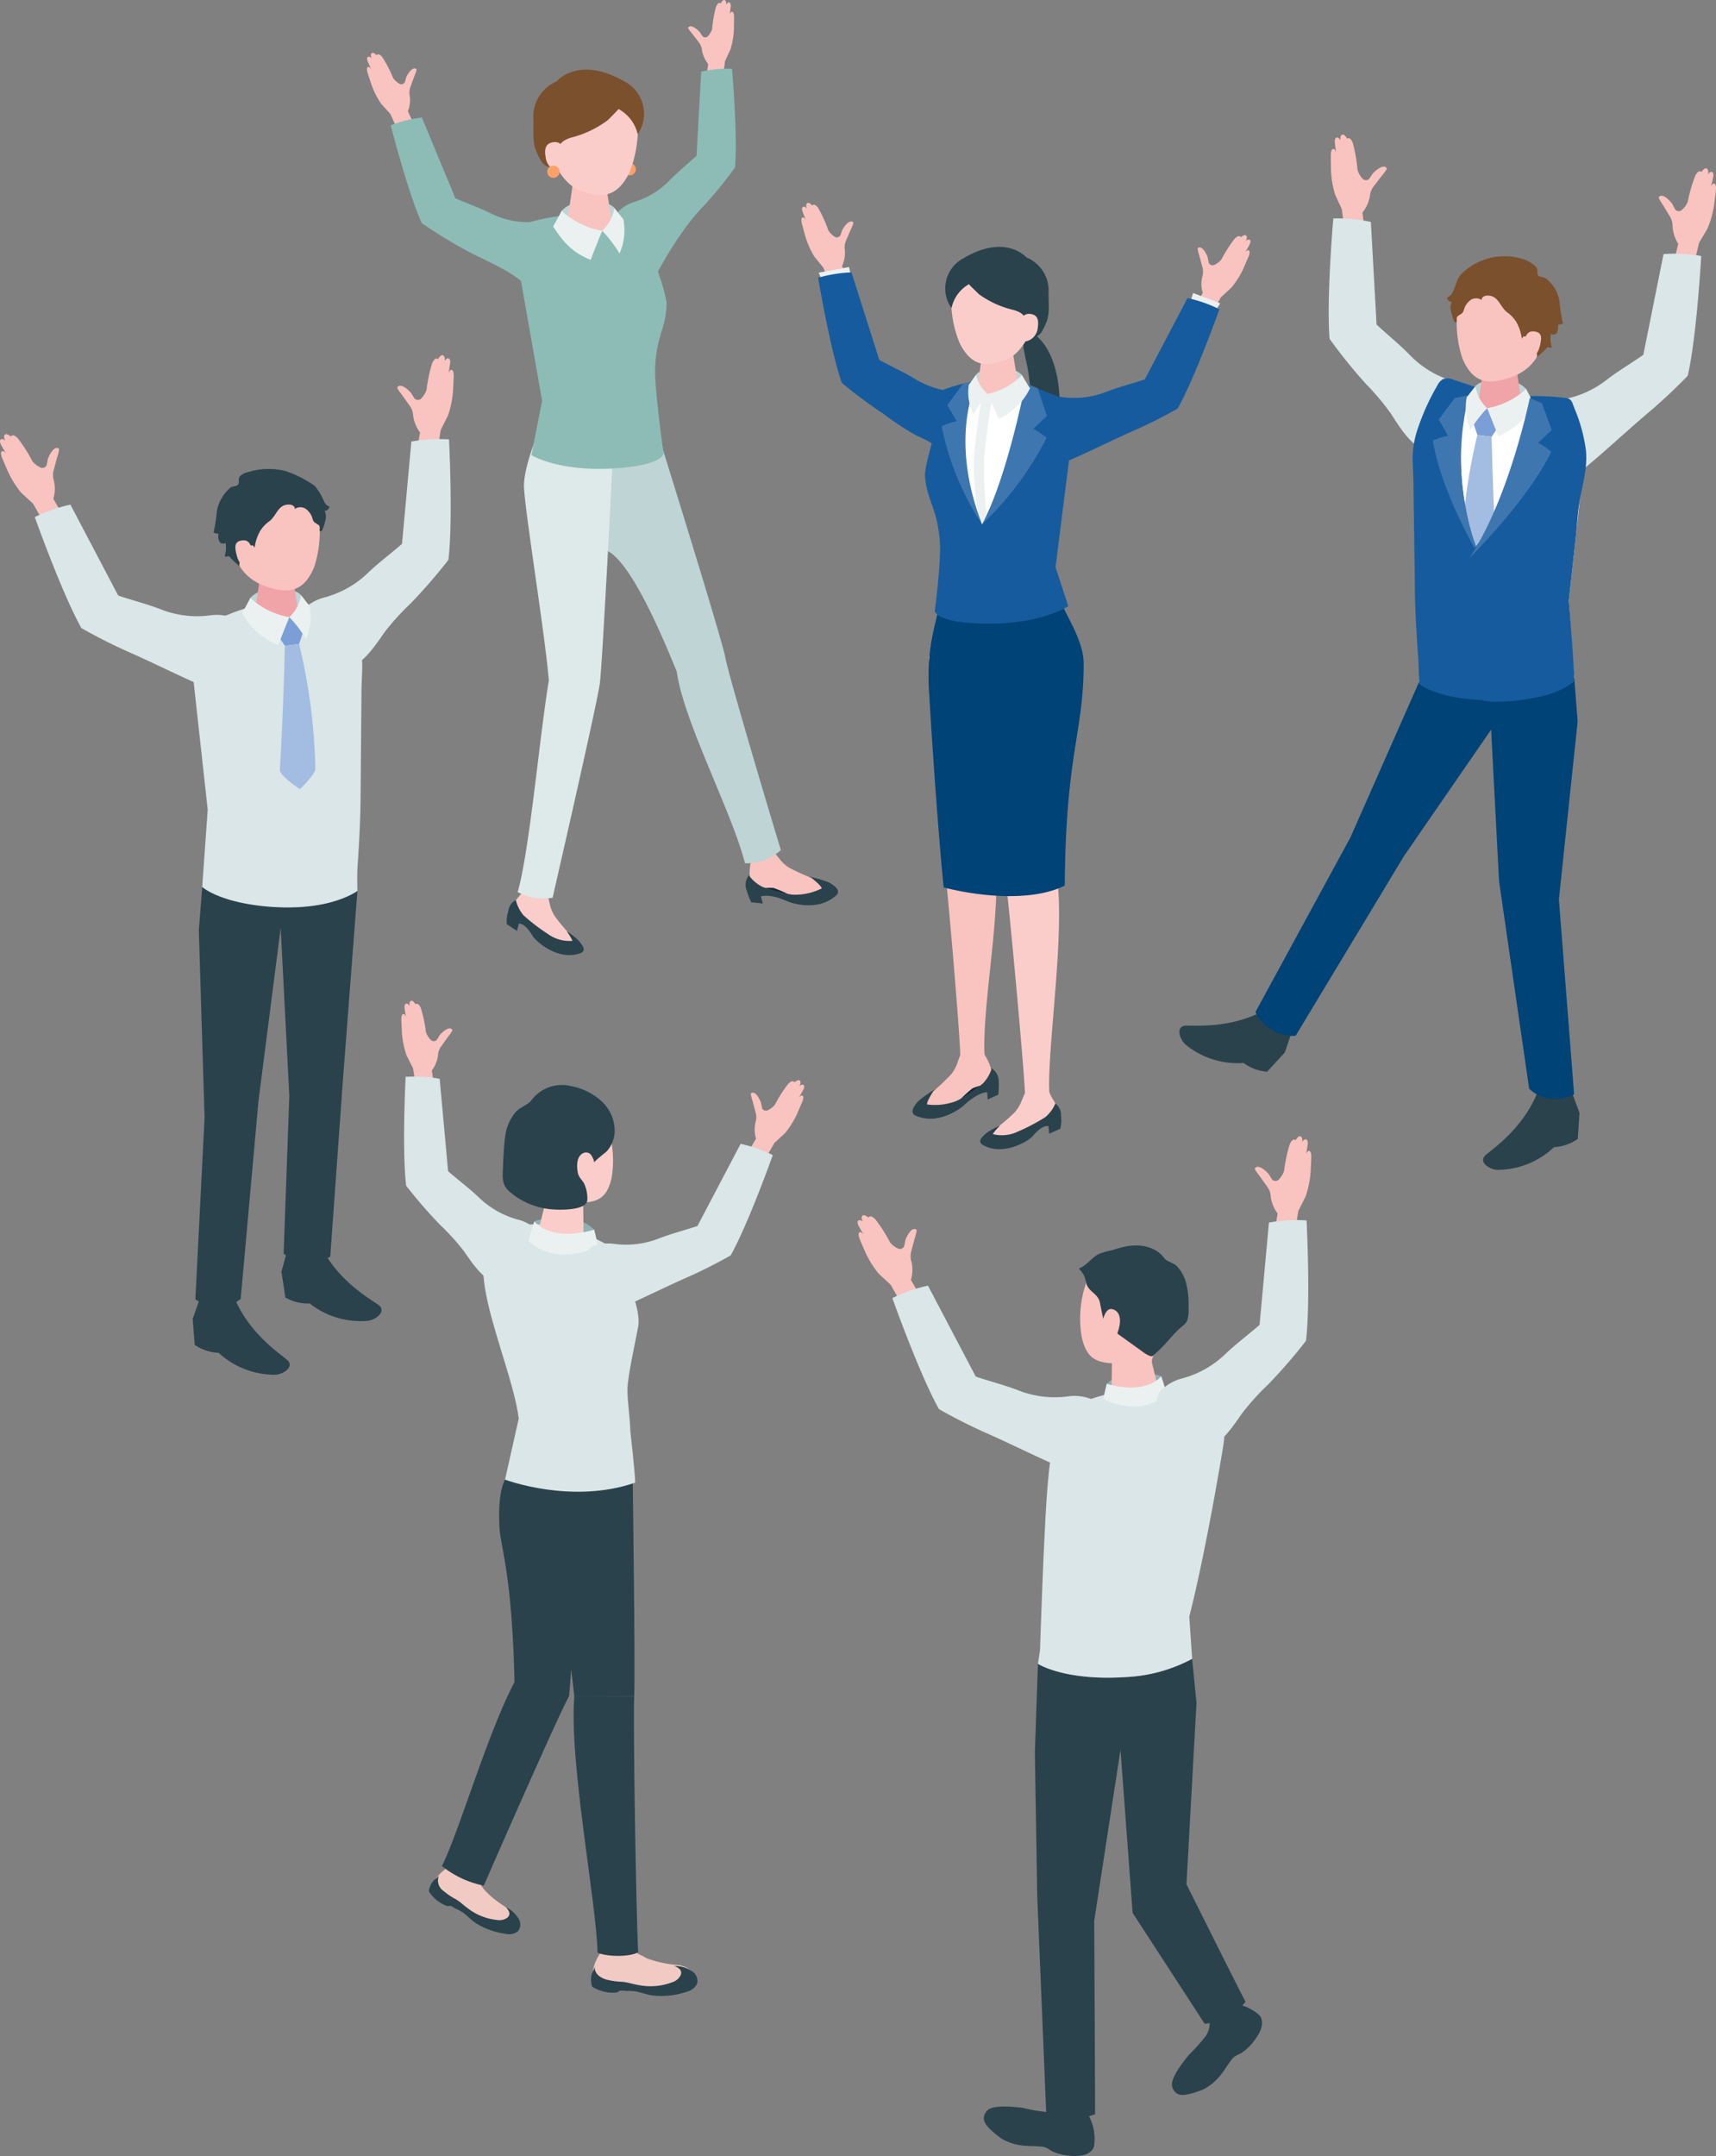 <svg id="isometric" xmlns="http://www.w3.org/2000/svg" xmlns:xlink="http://www.w3.org/1999/xlink" width="250" height="314" viewBox="0 0 250 314">
  <rect x="0" y="0" width="250" height="314" fill="#808080" stroke="none"/>
  <defs>
    <clipPath id="clip-path">
      <rect id="長方形_1018" data-name="長方形 1018" width="250" height="314" fill="none"/>
    </clipPath>
  </defs>
  <g id="グループ_1454" data-name="グループ 1454" clip-path="url(#clip-path)">
    <path id="パス_10464" data-name="パス 10464" d="M172.942,162.563l.4-2.506,1.065-2.113a14.523,14.523,0,0,0,.725-3.526c.051-1.128.1-1.967.1-2.244,0-.413-.069-.874-.371-.865-.227.007-.381.5-.381.5s.229-1.368.239-1.566-.021-.579-.3-.609-.518.395-.518.395c.093-.563-.073-.8-.3-.852-.293-.064-.664.586-.664.586s-.36-.443-.841.566a21.928,21.928,0,0,0-.828,3.9,3.261,3.261,0,0,1-.884,1.358.719.719,0,0,1-.814-.052,9.051,9.051,0,0,1-.52-.819c-.3-.369-1.459-1.5-1.981-.926a.2.2,0,0,0-.058.111.246.246,0,0,0,.039.136,6.3,6.3,0,0,0,.545.8c.4.537.779,1.092,1.172,1.635l.03.04a2.678,2.678,0,0,1,.526,1.465,5.189,5.189,0,0,0,1,2.454l-.932,5.581,3.911.1Z" transform="translate(-109.13 -97.447)" fill="#f9c3c0"/>
    <path id="パス_10465" data-name="パス 10465" d="M147.274,184.43s.605,11.75-.086,17.544a78.455,78.455,0,0,1-5.472,6.316,36.475,36.475,0,0,0-3.837,4.232c-2.066,2.977-4.054,6-8.18,5.755-1.446-.086-4.37-.755-4.317-2.638.053-1.868-.571-4.972.7-6.47a6.714,6.714,0,0,1,3.064-1.725,14.492,14.492,0,0,0,6.249-3.505c1.573-1.523,3.378-2.849,5.03-4.293l1.363-14.9a22.6,22.6,0,0,1,5.489-.313" transform="translate(-81.858 -120.439)" fill="#dae6e7"/>
    <path id="パス_10466" data-name="パス 10466" d="M6.077,194.693l-1.255-2.206-1.738-1.605a14.507,14.507,0,0,1-1.914-3.048c-.443-1.038-.784-1.807-.883-2.066-.148-.385-.242-.843.044-.94.216-.074.531.331.531.331s-.694-1.2-.773-1.382-.183-.55.068-.676.623.188.623.188c-.285-.495-.212-.776-.013-.9.251-.163.827.316.827.316s.182-.541.986.235A21.915,21.915,0,0,1,4.723,186.3a3.258,3.258,0,0,0,1.3.962.719.719,0,0,0,.744-.335,8.976,8.976,0,0,0,.2-.949c.15-.45.843-1.914,1.53-1.562a.2.2,0,0,1,.093.083.248.248,0,0,1,.011.141,6.32,6.32,0,0,1-.231.939c-.189.644-.347,1.3-.525,1.942l-.014.048a2.675,2.675,0,0,0,.02,1.556,5.191,5.191,0,0,1-.08,2.65l2.828,4.9-3.627,1.467Z" transform="translate(0 -119.123)" fill="#f9c3c0"/>
    <path id="パス_10467" data-name="パス 10467" d="M14.618,213.758s3.938,11.086,6.794,16.174a78.279,78.279,0,0,0,7.472,3.738c3.457,1.549,6.763,3.212,10.235,4.72a1.656,1.656,0,0,0,.78.2,1.554,1.554,0,0,0,.607-.227c1.6-.892,2.074-1.363,3.892-1.519,2.339-.2,2.988-1.3,2.389-2.638-.764-1.7-1.376-4.811-3.119-5.71a6.712,6.712,0,0,0-3.49-.42,14.488,14.488,0,0,1-7.114-.844c-2.037-.8-4.212-1.338-6.29-2.038l-6.963-13.244a22.61,22.61,0,0,0-5.19,1.814" transform="translate(-9.552 -138.455)" fill="#dae6e7"/>
    <path id="パス_10468" data-name="パス 10468" d="M81.746,294.466l.8-11.27L80.088,260.89a4.31,4.31,0,0,1,2.545-4.828c4.819-2.184,10.461-4.894,19.567-1.318,1.247.49,1.713,1.994,2.144,3.261a13.4,13.4,0,0,1,.709,4.758s-.1,2.765-.1,2.765q-.067,7.908-.134,15.816c-.029,3.341-.2,6.638-.433,9.97-.1,1.466-.03,3.731-.03,3.731s-2.74,2.444-10.859,2.4c-8.844-.047-11.75-2.98-11.75-2.98" transform="translate(-52.286 -165.28)" fill="#dae6e7"/>
    <path id="パス_10469" data-name="パス 10469" d="M82.005,545.468l-1,2.817.295,3.792a6.685,6.685,0,0,0,3.481,1.152,12.038,12.038,0,0,0,8.165,3.194c1.013.023,2.761-.936,2.005-1.974-.466-.64-5.365-3.436-7.809-9.08a24.338,24.338,0,0,0-5.14.1" transform="translate(-52.933 -356.207)" fill="#2a424b"/>
    <path id="パス_10470" data-name="パス 10470" d="M119.1,524.859l-.788,2.889.572,3.757a6.644,6.644,0,0,0,3.555.869,11.958,11.958,0,0,0,8.375,2.53c1.012-.059,2.685-1.155,1.855-2.129-.512-.6-5.6-3-8.452-8.427a24.4,24.4,0,0,0-5.117.511" transform="translate(-77.31 -342.534)" fill="#2a424b"/>
    <path id="パス_10471" data-name="パス 10471" d="M111.94,248.007c-1.1-1.179-5.38-1.721-7.4.416a11.791,11.791,0,0,1-.359,1.723l3.7,1.328,3.968-.561a21.262,21.262,0,0,0,.093-2.906" transform="translate(-68.076 -161.337)" fill="#bfd4d5"/>
    <path id="パス_10472" data-name="パス 10472" d="M109.962,239.628c-1.591,0-2.437.9-2.437,1.672l-.806,5.2c.073.9,1.6,1.63,3.416,1.63s3.223-.73,3.15-1.63l-.784-5.435c-.064-.79-.947-1.436-2.538-1.436" transform="translate(-69.733 -156.54)" fill="#f0a4a8"/>
    <path id="パス_10473" data-name="パス 10473" d="M103.29,203.062c-4.53.034-5.78,3.438-5.781,7.568,0,5.379,3.536,7.034,5.352,7.563,2.213.646,4.963,1.221,6.646-3.018a16.5,16.5,0,0,0,.41-8.6c-.484-1.48-2.1-3.546-6.627-3.512" transform="translate(-63.715 -132.652)" fill="#f9c3c0"/>
    <path id="パス_10474" data-name="パス 10474" d="M120.673,261.111l-2.095-1.891-1.616,2.741.96,1.418,2.08-.255Z" transform="translate(-76.427 -169.338)" fill="#7a9ed5"/>
    <path id="パス_10475" data-name="パス 10475" d="M120.443,270.479l-2.08.255s-.168,8.854-.726,18.066c-.051.843,2.921,2.827,2.921,2.827s2.273-2.16,2.251-2.99a85.22,85.22,0,0,0-2.366-18.158" transform="translate(-76.867 -176.693)" fill="#a3bce2"/>
    <path id="パス_10476" data-name="パス 10476" d="M101.576,202.819c.119-.358-.341-.638-.717-.661-1.668-.1-1.855,1.473-2.89,2.363a5.116,5.116,0,0,0-1.411,1.456,6.665,6.665,0,0,0-.819,2.484c-.56-1.555-2.682,2.295-2.136,2.728-.155-.123-1.716-1.5-1.573-1.553a1.294,1.294,0,0,1-.662.074,4.157,4.157,0,0,0,.14-1.974.635.635,0,0,1-.923-.251,1.836,1.836,0,0,1-.1-1.082,1.531,1.531,0,0,1-.731-.2,20.427,20.427,0,0,0,.485-3.088,5.927,5.927,0,0,1,2.029-3.468c.319-.179.847-.136,1.072-.411s-.061-.846.272-1.208a2.459,2.459,0,0,1,1.271-.628,10,10,0,0,1,5.452-.105,16.719,16.719,0,0,1,3.368,1.613,5.159,5.159,0,0,1,.9.627,10.27,10.27,0,0,1,1.323,2.31,1.359,1.359,0,0,0,.738.615,1.366,1.366,0,0,1-.269.443.468.468,0,0,1-.471.129,1.961,1.961,0,0,1,.13,1.4,7.039,7.039,0,0,1-.465,1.447c-.053.115-.2.214-.3.144-.081-.054-.084-.17-.073-.267a.731.731,0,0,0-.064-.543.64.64,0,0,0-.155-.127l-.482-.317c-.3-.194-.335-.664-.489-.974a2.608,2.608,0,0,0-.7-.912,1.417,1.417,0,0,0-1.752-.071" transform="translate(-58.647 -128.668)" fill="#2a424b"/>
    <path id="パス_10477" data-name="パス 10477" d="M101.312,228.286s-.078-1.535-1.4-1.334c-1.126.171-1.1.9-.774,2.182s1.108,1.888,1.9,1.852.271-2.7.271-2.7" transform="translate(-64.654 -148.247)" fill="#f9c3c0"/>
    <path id="パス_10478" data-name="パス 10478" d="M83.47,406.156l-.837-27.25.495-6.33s2.945,2.689,11.75,2.98c7.242.239,10.859-2.4,10.859-2.4l-2.086,27.189-1.869,26.052a5.209,5.209,0,0,1-3.2.771,5.439,5.439,0,0,1-3.592-1.194l.827-22.963-1.26-24.458-3.235,25.206-2.59,28.812a5.264,5.264,0,0,1-3.266,1.105,5.578,5.578,0,0,1-3.337-1.058Z" transform="translate(-53.667 -243.389)" fill="#2a424b"/>
    <path id="パス_10479" data-name="パス 10479" d="M108.648,253.954s-.862,2.124-1.615,4.074a10.312,10.312,0,0,1-5.267-4.7c.5-.8,1.2-2.171,1.2-2.171a11.279,11.279,0,0,0,5.685,2.8" transform="translate(-66.497 -164.072)" fill="#ebf1f1"/>
    <path id="パス_10480" data-name="パス 10480" d="M121.624,253.17a5.586,5.586,0,0,0,1.713-3.211s.805,1.057,1.258,1.6a8.072,8.072,0,0,1-.538,4.788,17.917,17.917,0,0,0-2.432-3.179" transform="translate(-79.473 -163.288)" fill="#ebf1f1"/>
    <path id="パス_10481" data-name="パス 10481" d="M561.353,69.915,561.04,67.4l-.989-2.149a14.515,14.515,0,0,1-.6-3.55c-.011-1.129-.031-1.97-.023-2.246.011-.413.1-.871.4-.851.227.015.363.51.363.51s-.181-1.376-.183-1.573.042-.578.322-.6.5.413.5.413c-.073-.566.1-.8.335-.84.294-.054.643.609.643.609s.376-.43.82.6a21.933,21.933,0,0,1,.689,3.927,3.258,3.258,0,0,0,.835,1.389.719.719,0,0,0,.815-.024,8.88,8.88,0,0,0,.549-.8c.311-.357,1.512-1.444,2.012-.855a.2.2,0,0,1,.054.113.246.246,0,0,1-.044.135,6.3,6.3,0,0,1-.573.779c-.421.522-.817,1.063-1.23,1.592l-.031.038a2.676,2.676,0,0,0-.578,1.445,5.191,5.191,0,0,1-1.091,2.416l.732,5.61-3.912-.037Z" transform="translate(-365.546 -36.915)" fill="#f9c3c0"/>
    <path id="パス_10482" data-name="パス 10482" d="M559.211,91.719s-1.024,11.72-.54,17.536a78.38,78.38,0,0,0,5.242,6.507,36.452,36.452,0,0,1,3.684,4.366c1.958,3.05,3.838,6.142,7.969,6.044,1.448-.034,4.394-.6,4.409-2.483.013-1.868.748-4.948-.464-6.491a6.717,6.717,0,0,0-3-1.833,14.5,14.5,0,0,1-6.12-3.726c-1.518-1.579-3.274-2.969-4.874-4.47l-.83-14.941a22.608,22.608,0,0,0-5.474-.509" transform="translate(-364.967 -59.901)" fill="#dae6e7"/>
    <path id="パス_10483" data-name="パス 10483" d="M702.578,84l.582-2.471,1.214-2.03a14.51,14.51,0,0,0,.978-3.464c.132-1.121.242-1.955.265-2.231.033-.411-.006-.877-.308-.889-.228-.009-.416.468-.416.468s.327-1.348.351-1.544.021-.579-.256-.629-.545.356-.545.356c.133-.555-.016-.8-.243-.871-.287-.085-.7.536-.7.536s-.327-.468-.879.5a21.928,21.928,0,0,0-1.108,3.83,3.258,3.258,0,0,1-.98,1.291.719.719,0,0,1-.808-.111,8.973,8.973,0,0,1-.459-.854c-.27-.389-1.348-1.6-1.908-1.067a.2.2,0,0,0-.066.106.25.25,0,0,0,.029.139,6.361,6.361,0,0,0,.486.836c.363.564.7,1.145,1.051,1.715l.027.042a2.674,2.674,0,0,1,.419,1.5,5.188,5.188,0,0,0,.824,2.519l-1.332,5.5,3.893.385Z" transform="translate(-455.627 -46.176)" fill="#f9c3c0"/>
    <path id="パス_10484" data-name="パス 10484" d="M667.767,106.895s-.653,11.747-1.959,17.434a78.42,78.42,0,0,1-6.114,5.695c-2.88,2.462-5.583,4.99-8.489,7.416a1.653,1.653,0,0,1-.693.407,1.548,1.548,0,0,1-.646-.047c-1.788-.4-2.374-.722-4.162-.359-2.3.467-3.233-.4-3.035-1.857.252-1.851-.037-5,1.383-6.359a6.714,6.714,0,0,1,3.231-1.387,14.493,14.493,0,0,0,6.588-2.817c1.727-1.346,3.663-2.473,5.46-3.731l2.946-14.671a22.614,22.614,0,0,1,5.491.276" transform="translate(-419.921 -69.612)" fill="#dae6e7"/>
    <path id="パス_10485" data-name="パス 10485" d="M617.8,206.743l-.8-11.27.337-3.058q.621-5.632,1.241-11.265c.3-2.755,1.581-6.995.238-9.541-.474-.9-.925-2.433-1.654-3.128a7.575,7.575,0,0,0-2.043-.947,29.514,29.514,0,0,0-4.85-1.706,21.442,21.442,0,0,0-12.923,1.193c-1.247.49-1.713,1.994-2.144,3.261a13.387,13.387,0,0,0-.709,4.758s.1,2.764.1,2.764q.067,7.908.135,15.816c.028,3.342.2,6.638.432,9.971.1,1.466.03,3.731.03,3.731s2.74,2.443,10.86,2.4c8.844-.047,11.75-2.98,11.75-2.98" transform="translate(-388.455 -107.991)" fill="#fff"/>
    <path id="パス_10486" data-name="パス 10486" d="M636.454,459.054l1.036,2.8-.243,3.8a6.685,6.685,0,0,1-3.465,1.2,12.039,12.039,0,0,1-8.121,3.305c-1.013.036-2.774-.9-2.032-1.947.457-.646,5.318-3.509,7.685-9.186a24.356,24.356,0,0,1,5.14.029" transform="translate(-407.381 -299.782)" fill="#2a424b"/>
    <path id="パス_10487" data-name="パス 10487" d="M512.1,427.718l-.965,2.835-2.577,2.791a6.643,6.643,0,0,1-3.432-1.273,11.959,11.959,0,0,1-8.354-2.6c-.805-.616-1.577-2.462-.344-2.8.76-.21,6.317.658,11.72-2.243a24.418,24.418,0,0,1,3.953,3.292" transform="translate(-323.959 -277.261)" fill="#2a424b"/>
    <path id="パス_10488" data-name="パス 10488" d="M620.146,160.235c1.1-1.179,5.38-1.721,7.4.416a11.791,11.791,0,0,0,.359,1.723l-3.7,1.328-3.968-.561a21.275,21.275,0,0,1-.092-2.906" transform="translate(-405.202 -103.999)" fill="#bfd4d5"/>
    <path id="パス_10489" data-name="パス 10489" d="M624.422,151.856c1.591,0,2.437.9,2.437,1.672l.806,5.2c-.074.9-1.6,1.63-3.416,1.63s-3.223-.73-3.15-1.63l.784-5.435c.065-.79.947-1.436,2.538-1.436" transform="translate(-405.843 -99.202)" fill="#f0a4a8"/>
    <path id="パス_10490" data-name="パス 10490" d="M619.355,115.291c4.53.034,5.78,3.438,5.781,7.568,0,5.379-3.536,7.034-5.352,7.563-2.213.646-4.963,1.221-6.646-3.018a16.5,16.5,0,0,1-.41-8.6c.484-1.48,2.1-3.546,6.627-3.512" transform="translate(-400.121 -75.315)" fill="#f9c3c0"/>
    <path id="パス_10491" data-name="パス 10491" d="M619.1,173.339l2.095-1.891,1.616,2.741-.96,1.418-2.081-.255Z" transform="translate(-404.537 -112)" fill="#7a9ed5"/>
    <path id="パス_10492" data-name="パス 10492" d="M616.572,182.707l2.081.255s.168,8.854.726,18.066c.051.843-2.921,2.827-2.921,2.827s-2.273-2.16-2.251-2.99a85.226,85.226,0,0,1,2.366-18.158" transform="translate(-401.34 -119.355)" fill="#a3bce2"/>
    <path id="パス_10493" data-name="パス 10493" d="M608.945,113.063a1.36,1.36,0,0,1-.738.615,1.365,1.365,0,0,0,.269.443.468.468,0,0,0,.471.129,1.96,1.96,0,0,0-.13,1.4,7.051,7.051,0,0,0,.465,1.447c.053.115.2.214.3.144.081-.054.084-.17.073-.267a.731.731,0,0,1,.064-.543.646.646,0,0,1,.155-.127l.483-.317c.3-.194.336-.664.489-.974a2.6,2.6,0,0,1,.7-.912,1.416,1.416,0,0,1,1.752-.071c-.119-.358.341-.638.717-.661,1.668-.1,1.855,1.472,2.89,2.363a5.118,5.118,0,0,1,1.411,1.456,6.663,6.663,0,0,1,.819,2.484c.56-1.555,2.682,2.295,2.136,2.729.154-.123,1.716-1.5,1.573-1.553a1.289,1.289,0,0,0,.662.074,4.162,4.162,0,0,1-.14-1.974.635.635,0,0,0,.923-.251,1.838,1.838,0,0,0,.1-1.083,1.531,1.531,0,0,0,.731-.2,20.434,20.434,0,0,1-.485-3.088,5.221,5.221,0,0,0-2.04-3.483c-.282-.163-.812-.192-1.026-.368-.3-.247-.073-.834-.276-1.159a4.549,4.549,0,0,0-2.207-1.333,8.866,8.866,0,0,0-6.136.444,8.678,8.678,0,0,0-2.618,1.791c-.778.785-.808,1.921-1.389,2.837" transform="translate(-397.42 -70.315)" fill="#7b502c"/>
    <path id="パス_10494" data-name="パス 10494" d="M640.677,140.514s.078-1.535,1.4-1.334c1.126.172,1.1.9.773,2.182s-1.108,1.888-1.9,1.852-.271-2.7-.271-2.7" transform="translate(-418.527 -90.909)" fill="#f9c3c0"/>
    <path id="パス_10495" data-name="パス 10495" d="M571.953,317.026l2.73-25.893-.495-6.33s-2.945,2.688-11.75,2.98c-7.242.24-10.86-2.4-10.86-2.4l-10,22.638-13.837,25.427a5.216,5.216,0,0,0,2.218,2.431A5.44,5.44,0,0,0,533.6,336.9l15.808-26.216,12.671-18.368,1.153,22.06,4.385,30.224a5.263,5.263,0,0,0,3.112,1.484,5.575,5.575,0,0,0,3.439-.656Z" transform="translate(-344.84 -186.051)" fill="#004376"/>
    <path id="パス_10496" data-name="パス 10496" d="M625.143,166.182s.862,2.124,1.615,4.074a10.312,10.312,0,0,0,5.267-4.7c-.5-.8-1.2-2.171-1.2-2.171a11.281,11.281,0,0,1-5.685,2.8" transform="translate(-408.486 -106.734)" fill="#ebf1f1"/>
    <path id="パス_10497" data-name="パス 10497" d="M604.506,205.42l-.784-20.355a32.026,32.026,0,0,1-2.159-7.247,41.572,41.572,0,0,1-.734-8.035,37.7,37.7,0,0,1,.321-5.533,8.7,8.7,0,0,1,.464-2.313,3.656,3.656,0,0,1,.583-.7c.3-.334.557-.711.829-1.067-.029.037-1.4-.465-1.53-.506q-.865-.276-1.724-.571a2.034,2.034,0,0,0-1.528-.079,2.178,2.178,0,0,0-.823.929,33.713,33.713,0,0,0-2.807,6.162,13.6,13.6,0,0,0-.784,4.787s.11,2.786.11,2.786c.045,5.272.163,10.578.208,15.85.028,3.342.241,6.579.479,9.912.1,1.466.133,3.941.133,3.941s2.485,2.21,9.719,2.388Z" transform="translate(-388.021 -103.796)" fill="#165b9e"/>
    <path id="パス_10498" data-name="パス 10498" d="M609.108,189.492s-5.542-9.156-6.757-16.86a10.709,10.709,0,0,1,2.214-.7l-1.366-2.359,2.332-3.135,2.062-.393a38.42,38.42,0,0,0,1.516,23.447" transform="translate(-393.593 -108.471)" fill="#3e77af"/>
    <path id="パス_10499" data-name="パス 10499" d="M634.178,168.179q-.121-.32-.245-.64a1.491,1.491,0,0,0-.42-.686,1.384,1.384,0,0,0-.578-.217,39.954,39.954,0,0,0-5.172-.279,19.158,19.158,0,0,1-.29,3.08q-.738,2.974-1.664,5.9c-1.47,4.623-3.235,9.545-6.327,13.357.1,6.387,1.055,21.937,1.055,21.937a10.222,10.222,0,0,0,1.848.245,33.649,33.649,0,0,0,4.164-.267c2.477-.373,5.236-.835,7.586-2.713,0-.113,0-.273,0-.465-.054-2.2-.617-9.167-.783-11.066l-.015-.2.176-1.6.852-7.74c.18-1.633.257-3.313.519-4.931.418-2.588,1.208-4.951.953-7.628a23.582,23.582,0,0,0-1.658-6.08" transform="translate(-404.787 -108.674)" fill="#165b9e"/>
    <path id="パス_10500" data-name="パス 10500" d="M617.619,190.558s8.578-8.476,11.949-15.509a10.724,10.724,0,0,0-1.92-1.305l1.985-1.868-1.427-3.9-1.772-.743s-2.957,14.6-8.816,23.322" transform="translate(-403.57 -109.249)" fill="#3e77af"/>
    <path id="パス_10501" data-name="パス 10501" d="M619.3,165.4a5.586,5.586,0,0,1-1.713-3.211s-.805,1.057-1.258,1.6a8.074,8.074,0,0,0,.538,4.788A17.91,17.91,0,0,1,619.3,165.4" transform="translate(-402.64 -105.95)" fill="#ebf1f1"/>
    <path id="パス_10502" data-name="パス 10502" d="M472.2,577s-4.808-1.827-7.935,1.1l-.518,2.2a9.319,9.319,0,0,0,9.332-.255c-.2-.814-.879-3.045-.879-3.045" transform="translate(-303.023 -376.561)" fill="#91b1b3"/>
    <path id="パス_10503" data-name="パス 10503" d="M501.591,841.479a7.044,7.044,0,0,1,3.734,1.646s1.429,1.162-.818,3.933a7.191,7.191,0,0,1-1.712,1.613c-.53.32-.968.372-1.383.891-.61.763-1.087,1.622-1.7,2.378a7.887,7.887,0,0,1-2.056,1.813,4.49,4.49,0,0,1-.724.353c-2.714,1.013-3.616.878-4.147-.225-.339-.7-.189-1.793,2.288-4.875a26.007,26.007,0,0,0,2.542-2.844,3.128,3.128,0,0,0,.5-1.394,3.794,3.794,0,0,1,.964-2.016,3.025,3.025,0,0,1,2.51-1.274" transform="translate(-321.913 -549.689)" fill="#2a424b"/>
    <path id="パス_10504" data-name="パス 10504" d="M512.3,841.681c-.633-.548-1.945-.067-2.929,1.073s-1.269,2.508-.636,3.056,1.945.067,2.93-1.073,1.269-2.508.635-3.056" transform="translate(-332.2 -549.689)" fill="#2a424b"/>
    <path id="パス_10505" data-name="パス 10505" d="M429.02,886.511a7.049,7.049,0,0,1,.6,4.039s-.222,1.829-3.763,1.4a7.179,7.179,0,0,1-2.277-.591c-.553-.278-.83-.621-1.49-.7-.97-.11-1.952-.057-2.917-.173a7.879,7.879,0,0,1-2.629-.776,4.473,4.473,0,0,1-.684-.424c-2.3-1.759-2.668-2.595-2.018-3.631.416-.662,1.417-1.115,5.342-.659a25.954,25.954,0,0,0,3.759.638,3.125,3.125,0,0,0,1.446-.318,3.787,3.787,0,0,1,2.219-.258,3.024,3.024,0,0,1,2.415,1.447" transform="translate(-270.227 -578.016)" fill="#2a424b"/>
    <path id="パス_10506" data-name="パス 10506" d="M448.156,887.336c.126-.828-.979-1.683-2.468-1.91s-2.8.261-2.924,1.089.979,1.683,2.468,1.91,2.8-.261,2.924-1.089" transform="translate(-289.309 -578.377)" fill="#2a424b"/>
    <path id="パス_10507" data-name="パス 10507" d="M435.472,697.478l-.449,12.945.344,20.857,1.313,31.709s2.135,1.813,7.116.1c0-3.133-.127-28.175-.127-28.175l3.829-24.9,1.764,23.735,10.5,16.154a8.4,8.4,0,0,0,5.948-3.206c-.494-.865-8.6-17.106-8.6-17.106l1.459-26.394-.632-6.439a22.643,22.643,0,0,1-9.58,2.649c-9.025.608-12.887-1.924-12.887-1.924" transform="translate(-284.256 -455.161)" fill="#2a424b"/>
    <path id="パス_10508" data-name="パス 10508" d="M458.785,622.824a22.646,22.646,0,0,1-9.58,2.649c-9.025.607-12.887-1.924-12.887-1.924l.3-1.958s.389-11.446.639-16.168c.192-3.615.551-13.912,2.162-16.954,2.411-4.554,12.035-5.443,18.321-4.6,7.042.943,5.83,6.44,5.394,9.034-2.695,16.052-4.766,23.76-4.766,23.76Z" transform="translate(-285.103 -381.232)" fill="#dae6e7"/>
    <path id="パス_10509" data-name="パス 10509" d="M454.96,532.553c.613-1.437,2.445-3.371,7.16-2.987s5.711,3.867,5.462,7.986a7.653,7.653,0,0,1-2.607,5.544,1.424,1.424,0,0,0-.457,1.441c.354,1.447.982,4.036.982,4.036-.011.848-1.569,1.659-3.48,1.81s-3.45-.414-3.439-1.262l.064-4.657c-2.567-.145-3.71-.982-4.379-3.711a15.941,15.941,0,0,1,.694-8.2" transform="translate(-296.654 -345.912)" fill="#f9c3c0"/>
    <path id="パス_10510" data-name="パス 10510" d="M472.2,578.056s-2.031,2.8-7.935,1.1l-.518,2.2s5.24,2.884,9.218-.688c-.206-1-.764-2.613-.764-2.613" transform="translate(-303.023 -377.621)" fill="#ebf1f1"/>
    <path id="パス_10511" data-name="パス 10511" d="M457.034,533.813c-.159-.787-.324-1.574-.478-2.362-.255-1.3-1.682-1.588-1.974-2.789a5.392,5.392,0,0,0-.375-1.214,4.418,4.418,0,0,0-.73-.948c1.113-.411,1.83-1.514,2.846-2.087a8.87,8.87,0,0,1,1.863-.544c.668-.2,1.327-.42,2.01-.557,2.105-.425,4.435-.117,5.784,1.726.284.388,1.349.666,1.766,1.09a5.658,5.658,0,0,1,1.277,2.156,12.088,12.088,0,0,1,.445,3.909,4.838,4.838,0,0,1-.175,1.814c-.256.636-.78.889-1.238,1.329-1.266,1.218-2.284,2.634-3.644,3.783a.679.679,0,0,1-.209.135.6.6,0,0,1-.4-.039,4.517,4.517,0,0,1-1.03-.609l-3.551-2.55a.177.177,0,0,1-.078-.261c.376-.987.708-2.771-.562-3.313-.9-.383-1.3.548-1.548,1.33" transform="translate(-296.315 -341.748)" fill="#2a424b"/>
    <path id="パス_10512" data-name="パス 10512" d="M533.433,490.617l.4-2.506L534.9,486a14.521,14.521,0,0,0,.725-3.526c.051-1.128.1-1.967.1-2.244,0-.413-.069-.874-.371-.865-.227.007-.381.5-.381.5s.229-1.368.239-1.566-.021-.579-.3-.609-.518.395-.518.395c.093-.563-.073-.8-.3-.852-.292-.064-.664.586-.664.586s-.36-.443-.841.566a21.932,21.932,0,0,0-.828,3.9,3.261,3.261,0,0,1-.884,1.358.718.718,0,0,1-.814-.052,8.887,8.887,0,0,1-.52-.819c-.3-.369-1.46-1.5-1.981-.927a.2.2,0,0,0-.057.111.243.243,0,0,0,.039.136,6.351,6.351,0,0,0,.545.8c.4.537.779,1.092,1.172,1.635l.03.04a2.674,2.674,0,0,1,.526,1.465,5.19,5.19,0,0,0,1,2.454l-.932,5.581,3.911.1Z" transform="translate(-344.685 -311.752)" fill="#f9c3c0"/>
    <path id="パス_10513" data-name="パス 10513" d="M507.765,512.484s.605,11.75-.086,17.544a78.421,78.421,0,0,1-5.472,6.316,36.491,36.491,0,0,0-3.837,4.232c-2.066,2.977-4.054,6-8.18,5.755-1.445-.086-4.37-.754-4.317-2.638.053-1.868-.571-4.972.7-6.471a6.716,6.716,0,0,1,3.064-1.724,14.487,14.487,0,0,0,6.249-3.505c1.574-1.523,3.378-2.849,5.031-4.293l1.363-14.9a22.607,22.607,0,0,1,5.489-.313" transform="translate(-317.413 -334.744)" fill="#dae6e7"/>
    <path id="パス_10514" data-name="パス 10514" d="M366.569,522.747l-1.255-2.206-1.737-1.605a14.516,14.516,0,0,1-1.915-3.048c-.443-1.038-.784-1.807-.883-2.065-.148-.385-.242-.843.045-.94.215-.074.531.331.531.331s-.694-1.2-.773-1.382-.183-.549.068-.676.623.188.623.188c-.285-.495-.212-.776-.013-.9.252-.163.827.316.827.316s.182-.541.986.235a21.916,21.916,0,0,1,2.142,3.362,3.259,3.259,0,0,0,1.3.962.72.72,0,0,0,.744-.335,9,9,0,0,0,.2-.949c.15-.45.843-1.914,1.53-1.562a.2.2,0,0,1,.093.083.246.246,0,0,1,.012.142,6.368,6.368,0,0,1-.231.939c-.188.644-.347,1.3-.524,1.943l-.014.048a2.677,2.677,0,0,0,.02,1.556,5.191,5.191,0,0,1-.08,2.65l2.829,4.9-3.627,1.467Z" transform="translate(-235.556 -333.428)" fill="#f9c3c0"/>
    <path id="パス_10515" data-name="パス 10515" d="M375.11,541.813s3.938,11.086,6.794,16.174a78.229,78.229,0,0,0,7.472,3.738c3.457,1.549,6.763,3.212,10.235,4.72a1.657,1.657,0,0,0,.78.2,1.556,1.556,0,0,0,.607-.227c1.6-.892,2.074-1.363,3.893-1.519,2.339-.2,2.987-1.3,2.388-2.638-.764-1.7-1.376-4.811-3.119-5.71a6.712,6.712,0,0,0-3.49-.42,14.486,14.486,0,0,1-7.114-.844c-2.037-.8-4.212-1.338-6.29-2.038L380.3,540a22.6,22.6,0,0,0-5.19,1.814" transform="translate(-245.108 -352.76)" fill="#dae6e7"/>
    <path id="パス_10516" data-name="パス 10516" d="M340.938,96.772,340.1,94.66l-1.336-1.641a12.964,12.964,0,0,1-1.311-2.941c-.261-.975-.466-1.7-.522-1.941-.082-.36-.108-.777.158-.827.2-.038.428.361.428.361s-.463-1.151-.51-1.322-.092-.51.146-.59.528.245.528.245c-.189-.474-.09-.714.1-.8.243-.112.692.384.692.384s.23-.456.844.333a19.638,19.638,0,0,1,1.473,3.248,2.916,2.916,0,0,0,1.033,1.016.643.643,0,0,0,.7-.2,8.016,8.016,0,0,0,.3-.816c.189-.379.987-1.589,1.552-1.19a.18.18,0,0,1,.072.086.219.219,0,0,1-.008.126,5.651,5.651,0,0,1-.323.8c-.248.546-.471,1.1-.71,1.654l-.018.041a2.4,2.4,0,0,0-.178,1.381,4.645,4.645,0,0,1-.405,2.337l1.887,4.7-3.4.842Z" transform="translate(-220.126 -55.648)" fill="#f9c3c0"/>
    <path id="パス_10517" data-name="パス 10517" d="M348.793,113.205l-.225-1.05-4.421.825.487,1.125Z" transform="translate(-224.876 -73.267)" fill="#ebf1f1"/>
    <path id="パス_10518" data-name="パス 10518" d="M502.353,109.763l1.123-1.973,1.554-1.436a12.974,12.974,0,0,0,1.713-2.726c.4-.929.7-1.617.79-1.848.132-.345.216-.754-.04-.841-.193-.066-.475.3-.475.3s.621-1.074.691-1.236.164-.492-.061-.6-.558.169-.558.169c.254-.443.19-.694.011-.809-.225-.145-.74.283-.74.283s-.163-.484-.882.211a19.619,19.619,0,0,0-1.917,3.007,2.913,2.913,0,0,1-1.166.86.643.643,0,0,1-.666-.3,7.959,7.959,0,0,1-.178-.849c-.134-.4-.754-1.713-1.369-1.4a.184.184,0,0,0-.083.075.221.221,0,0,0-.009.127,5.626,5.626,0,0,0,.206.84c.169.576.31,1.159.47,1.738l.012.043a2.392,2.392,0,0,1-.019,1.392,4.643,4.643,0,0,0,.072,2.371l-2.53,4.383,3.245,1.313Z" transform="translate(-325.605 -64.492)" fill="#f9c3c0"/>
    <path id="パス_10519" data-name="パス 10519" d="M503.794,125.737l.712-1.162-3.934-1.5-.524,1.649Z" transform="translate(-326.745 -80.4)" fill="#ebf1f1"/>
    <path id="パス_10520" data-name="パス 10520" d="M343.924,115.18s1.73,10.382,3.447,15.311a70.108,70.108,0,0,0,5.994,4.465A42.508,42.508,0,0,0,357.952,138c1.576.8,3.2,1.353,4.242,2.89.324.478.612,1.055,1.159,1.24.8.269,3.088-.93,3.837-1.325.922-.485,2.16-1.359,1.857-2.573-.405-1.621-.457-4.453-1.851-5.519a6.007,6.007,0,0,0-3.008-.917,12.965,12.965,0,0,1-6.134-1.86c-1.668-1.028-3.5-1.84-5.22-2.783L348.78,114.4a20.219,20.219,0,0,0-4.856.783" transform="translate(-224.73 -74.731)" fill="#165b9e"/>
    <path id="パス_10521" data-name="パス 10521" d="M457.989,126.819s-3.523,9.917-6.078,14.468a70.026,70.026,0,0,1-6.684,3.344c-3.092,1.386-6.05,2.873-9.155,4.222a1.484,1.484,0,0,1-.7.174,1.389,1.389,0,0,1-.542-.2c-1.433-.8-1.856-1.219-3.482-1.359-2.093-.18-2.673-1.163-2.137-2.36.683-1.525,1.231-4.3,2.79-5.109a6.012,6.012,0,0,1,3.123-.375,12.957,12.957,0,0,0,6.364-.755c1.822-.719,3.768-1.2,5.627-1.824l6.229-11.848a20.232,20.232,0,0,1,4.643,1.623" transform="translate(-280.338 -81.786)" fill="#165b9e"/>
    <path id="パス_10522" data-name="パス 10522" d="M435.4,151.785a5.946,5.946,0,0,1-2.907-.7,3.411,3.411,0,0,1-1.055-2.472c-.049-.477-.238-.954-.314-1.437-.081-.514-.128-1.032-.2-1.546-.16-1.071-.451-2.12-.631-3.188a3.349,3.349,0,0,1,.1-1.955c.173-.375.508-.741.936-.612a2.764,2.764,0,0,1,1.067.684c2.681,2.523,3.326,7.786,3.008,11.23" transform="translate(-281.101 -91.355)" fill="#2a424b"/>
    <path id="パス_10523" data-name="パス 10523" d="M397.834,450.84a5.388,5.388,0,0,0,1.274-2.166,1.5,1.5,0,0,0-1.389.257c-2.017,1.591-3.188,2.011-3.78,2.1a10.59,10.59,0,0,0-3.205.758s-1.093,1.606-1.048,2.117a8.66,8.66,0,0,0,4.317-.514,18.1,18.1,0,0,0,3.832-2.549" transform="translate(-254.631 -293.055)" fill="#112c36"/>
    <path id="パス_10524" data-name="パス 10524" d="M390.48,272.737s1.7,26.307,2.111,28.9,2.383,25.492,2.454,29.139a3.106,3.106,0,0,0,3.545.127c-.408-7.714,2.775-22.381,1.354-29.684.186-2.17,1.247-13.518,1.038-17.777a15.617,15.617,0,0,0-3.311-8.835l-3.773-3.434Z" transform="translate(-255.151 -177.147)" fill="#f9c3c0"/>
    <path id="パス_10525" data-name="パス 10525" d="M396.588,441.517l.17.407a8.608,8.608,0,0,1,1.067,2.331,2.02,2.02,0,0,1-1.122,2.157,10.4,10.4,0,0,0-1.62.508A18.1,18.1,0,0,0,392.854,449a4.487,4.487,0,0,1-3.321,1.237c-.992-.106-1.128-.19-1.609-.834-.6-.806.83-1.66,1.517-2.128a30.33,30.33,0,0,0,2.535-2.407,5.611,5.611,0,0,0,.9-1.673l.468-1.313Z" transform="translate(-253.386 -288.426)" fill="#f9c3c0"/>
    <path id="パス_10526" data-name="パス 10526" d="M386.755,451.917s-1.093,1.606-1.048,2.117a8.658,8.658,0,0,0,4.316-.514,18.1,18.1,0,0,0,3.832-2.549,5.385,5.385,0,0,0,1.274-2.166,2.114,2.114,0,0,1,1.019,1.764,12.079,12.079,0,0,1-.059,2.042l-1.543.71-.079-1.061s-1.273-.064-3.364,1.888c-.666.622-3.865,2.908-7.041,1.533-1.025-.443-.112-1.586.373-2.126a16.1,16.1,0,0,1,2.32-1.64" transform="translate(-250.652 -293.187)" fill="#2a424b"/>
    <path id="パス_10527" data-name="パス 10527" d="M414.229,274.052s2.4,27.255,2.862,30.142,2.769,27.93,2.919,31.994a3.891,3.891,0,0,0,3.554.043c-.486-6.184,2.514-24.544.937-32.664.4-6.878,3.3-30.329,3.3-30.329l-4.9-2.724Z" transform="translate(-270.669 -176.716)" fill="#facdcb"/>
    <path id="パス_10528" data-name="パス 10528" d="M391.882,252.143a29.446,29.446,0,0,0,17.331-1.537c1.4,3.19,3.723,6.491,3.719,9.808-.011,10.056-2.616,13-2.758,32.27-4.187,2.13-11.262,1.88-17.639.278-.647-6.46-1.48-17.613-2.123-28.384-.308-5.167.3-7.837,1.47-12.434" transform="translate(-255.054 -163.711)" fill="#004376"/>
    <path id="パス_10529" data-name="パス 10529" d="M422.983,458.287l.165.4c.323.787.985,1.455,1.042,2.3.069,1.024-.193,1.936-1.111,2.178-.4.105-1.264-.022-1.651.124a13.1,13.1,0,0,0-2.6,2.209,4.343,4.343,0,0,1-3.264,1.126c-1.038-.128-1.465-.222-1.948-.862-.607-.8.928-1.6,1.665-2.039a28.362,28.362,0,0,0,2.68-2.292,5.458,5.458,0,0,0,1.006-1.61l.536-1.27Z" transform="translate(-270.178 -299.381)" fill="#facdcb"/>
    <path id="パス_10530" data-name="パス 10530" d="M409.692,192.438l-1.856-5.665,2.572-20.423c.641-2.408.637-3.12.41-3.487-.382-.169-2.1-.771-2.675-.978-4.548-1.695-8.459-4.032-16.861-.882-1.151.432-1.2,5.2-1.166,6.675,0,0-1.414,4.6-1.3,5.878.312,3.615,1.71,4.38,2.147,9.2.277,3.053-.725,10.391-.725,10.391s.07,1.766,7.517,1.842c8.112.083,11.941-2.548,11.941-2.548" transform="translate(-254.056 -104.162)" fill="#165b9e"/>
    <path id="パス_10531" data-name="パス 10531" d="M414.938,466.725a7.312,7.312,0,0,0-1.062,1.224,5.337,5.337,0,0,0,3.648-.357,28.466,28.466,0,0,0,4.009-2.106A5.3,5.3,0,0,0,423,463.494a2.082,2.082,0,0,1,.819,1.83,4.547,4.547,0,0,1-.109,1.855l-1.615.715L422,466.81s-.788-.363-2.291,1.429c-.576.687-4.261,2.985-7.231,1.317-.958-.538-.082-1.255.447-1.734a9.921,9.921,0,0,1,2.012-1.1" transform="translate(-269.246 -302.782)" fill="#2a424b"/>
    <path id="パス_10532" data-name="パス 10532" d="M410.31,155.293c.945-1.108,4.782-1.772,6.689.073a10.659,10.659,0,0,0,.394,1.539l-3.28,1.349-3.6-.344a19.207,19.207,0,0,1-.2-2.617" transform="translate(-268.103 -100.74)" fill="#bfd4d5"/>
    <path id="パス_10533" data-name="パス 10533" d="M404.943,164.7S404,176.36,407.607,183.95c1.342-2.65,6.485-12.673,6.007-18.3l-5.2-.684Z" transform="translate(-264.529 -107.59)" fill="#fff"/>
    <path id="パス_10534" data-name="パス 10534" d="M413.828,145.15c1.466-.014,2.253.8,2.26,1.518l.789,4.782c-.06.83-1.462,1.516-3.132,1.533s-2.976-.643-2.916-1.473l.674-5.014c.052-.728.859-1.331,2.325-1.345" transform="translate(-268.446 -94.82)" fill="#f9c3c0"/>
    <path id="パス_10535" data-name="パス 10535" d="M406.187,108.434c4.436-.32,5.925,2.913,6.247,6.954-.85,4.818-2.912,7.159-4.648,7.819-2.115.8-4.761,1.582-6.739-2.435a16.191,16.191,0,0,1-1.072-8.385c.358-1.486,1.775-3.633,6.211-3.954" transform="translate(-261.243 -70.821)" fill="#facdcb"/>
    <path id="パス_10536" data-name="パス 10536" d="M400.793,109.129c-.04.021,1.418,1.428,1.508,1.5a14,14,0,0,0,4.913,2.237,4.1,4.1,0,0,1,1.083.435,2.887,2.887,0,0,1,.669.628,5.149,5.149,0,0,1,1.092,2.952,1.783,1.783,0,0,0,1.315-.778,10.229,10.229,0,0,0,.742-1.533c.475-1.212.263-2.848.276-4.153a5.211,5.211,0,0,0-3.238-5.189s-3.006-3.534-9.175.137a4.966,4.966,0,0,0-1.723,7.254,5.24,5.24,0,0,1,2.539-3.489" transform="translate(-259.631 -67.741)" fill="#2a424b"/>
    <path id="パス_10537" data-name="パス 10537" d="M429.089,133.245s-.043-1.508,1.263-1.414c1.115.08,1.386.828,1.167,2.106a2.175,2.175,0,0,1-1.955,1.93c-.777.027-.476-2.621-.476-2.621" transform="translate(-280.342 -86.117)" fill="#facdcb"/>
    <path id="パス_10538" data-name="パス 10538" d="M410.022,183.409a52.127,52.127,0,0,1-.747-8.148,95.98,95.98,0,0,1,1.282-9.87l1.5.064s-1.1,6.517-1.262,9.747a64.6,64.6,0,0,0,.4,8.127l-.691,1.075Z" transform="translate(-267.427 -108.043)" fill="#ebf1f1"/>
    <path id="パス_10539" data-name="パス 10539" d="M412.84,181.509a45.943,45.943,0,0,0,9.395-12.607,10.744,10.744,0,0,0-1.935-1.291l1.973-1.889-1.33-4.033-1.781-.73s-2.576,13.5-6.32,20.548" transform="translate(-269.761 -105.149)" fill="#3e77af"/>
    <path id="パス_10540" data-name="パス 10540" d="M401.745,180.839a39.994,39.994,0,0,1-5.885-14.29,10.686,10.686,0,0,1,2.2-.716l-1.383-2.341,2.3-3.147,2.052-.41s-4.281,8.089.714,20.9" transform="translate(-258.667 -104.479)" fill="#3e77af"/>
    <path id="パス_10541" data-name="パス 10541" d="M415.161,160.3s.864,1.88,1.623,3.607a9.308,9.308,0,0,0,4.558-4.451c-.485-.7-1.168-1.909-1.168-1.909a10.185,10.185,0,0,1-5.013,2.753" transform="translate(-271.278 -102.916)" fill="#ebf1f1"/>
    <path id="パス_10542" data-name="パス 10542" d="M409.876,160.157a5.04,5.04,0,0,1-1.676-2.826s-.683.986-1.069,1.5a7.285,7.285,0,0,0,.681,4.3,16.178,16.178,0,0,1,2.064-2.966" transform="translate(-265.993 -102.778)" fill="#ebf1f1"/>
    <path id="パス_10543" data-name="パス 10543" d="M294.393,10.983l.256-2.063.81-1.761a11.891,11.891,0,0,0,.491-2.908c.009-.925.025-1.614.019-1.84-.009-.338-.082-.714-.329-.7-.186.012-.3.418-.3.418s.148-1.127.15-1.289-.034-.473-.264-.49-.412.338-.412.338c.06-.464-.084-.653-.275-.688-.241-.044-.526.5-.526.5s-.308-.352-.672.488a17.947,17.947,0,0,0-.564,3.217,2.673,2.673,0,0,1-.684,1.138.589.589,0,0,1-.668-.019,7.338,7.338,0,0,1-.449-.655c-.255-.293-1.239-1.183-1.649-.7a.167.167,0,0,0-.044.092.2.2,0,0,0,.036.11,5.169,5.169,0,0,0,.47.638c.345.428.67.871,1.007,1.3l.025.032A2.191,2.191,0,0,1,291.3,7.33a4.252,4.252,0,0,0,.894,1.979l-.6,4.6,3.205-.031Z" transform="translate(-189.027 0)" fill="#f9c3c0"/>
    <path id="パス_10544" data-name="パス 10544" d="M275.286,28.846s.839,9.6.443,14.366a64.176,64.176,0,0,1-4.3,5.33,29.833,29.833,0,0,0-3.018,3.577,54.312,54.312,0,0,0-3.985,6.409c.3-.659-6.143-1.876-6.156-3.492-.011-1.531-.613-4.054.381-5.318a5.5,5.5,0,0,1,2.458-1.5,11.873,11.873,0,0,0,5.014-3.052c1.244-1.293,2.682-2.432,3.993-3.662l.68-12.241a18.516,18.516,0,0,1,4.485-.417" transform="translate(-168.64 -18.831)" fill="#8cbcb5"/>
    <path id="パス_10545" data-name="パス 10545" d="M158.553,33.046l-.894-1.966-1.349-1.494a12.351,12.351,0,0,1-1.388-2.731c-.3-.914-.525-1.592-.589-1.819-.1-.338-.14-.733.11-.793.188-.045.425.322.425.322s-.5-1.071-.549-1.231-.113-.48.11-.568.514.207.514.207c-.2-.441-.12-.673.059-.767.226-.119.677.331.677.331s.2-.445.818.275a18.668,18.668,0,0,1,1.557,3.014,2.771,2.771,0,0,0,1.031.916.612.612,0,0,0,.656-.226,7.536,7.536,0,0,0,.242-.789c.162-.37.861-1.558,1.417-1.206a.173.173,0,0,1,.072.078.213.213,0,0,1,0,.12,5.379,5.379,0,0,1-.268.779c-.21.531-.394,1.071-.594,1.605l-.016.04a2.28,2.28,0,0,0-.1,1.32,4.416,4.416,0,0,1-.272,2.24l2.02,4.371-3.187.964Z" transform="translate(-100.796 -14.494)" fill="#f9c3c0"/>
    <path id="パス_10546" data-name="パス 10546" d="M164.239,50.488s2.484,9.7,4.513,14.231a66.649,66.649,0,0,0,6.044,3.743c2.789,1.581,6.647,2.978,8.97,5.177a4.209,4.209,0,0,0,1.8,1.291,2.281,2.281,0,0,0,2.109-.827c.741-.836,2.629-2.716,2.253-3.811-.516-1.5-.8-4.184-2.2-5.08a5.713,5.713,0,0,0-2.926-.624,12.33,12.33,0,0,1-5.965-1.264c-1.664-.838-3.466-1.459-5.174-2.212L168.777,49.35a19.245,19.245,0,0,0-4.538,1.138" transform="translate(-107.318 -32.238)" fill="#8cbcb5"/>
    <path id="パス_10547" data-name="パス 10547" d="M262.127,69.423a.893.893,0,1,0,.893-.894.893.893,0,0,0-.893.894" transform="translate(-171.281 -44.767)" fill="#fca167"/>
    <path id="パス_10548" data-name="パス 10548" d="M316.749,368.816a5.385,5.385,0,0,1-1.908-1.636,1.5,1.5,0,0,1,1.4-.208c2.424.85,3.668.868,4.256.756a10.582,10.582,0,0,1,3.278-.324s1.555,1.165,1.678,1.662a8.653,8.653,0,0,1-4.249.916,18.083,18.083,0,0,1-4.451-1.166" transform="translate(-205.726 -239.682)" fill="#112c36"/>
    <path id="パス_10549" data-name="パス 10549" d="M315.317,358.281l-.029.441a8.6,8.6,0,0,0-.253,2.551,2.019,2.019,0,0,0,1.761,1.676,10.4,10.4,0,0,1,1.7-.045,18.1,18.1,0,0,1,2.782,1.24,4.489,4.489,0,0,0,3.543.092c.9-.422,1-.547,1.251-1.311.309-.958-1.324-1.3-2.125-1.52a30.345,30.345,0,0,1-3.178-1.454,5.619,5.619,0,0,1-1.4-1.289l-.869-1.09Z" transform="translate(-205.815 -233.587)" fill="#f9c3c0"/>
    <path id="パス_10550" data-name="パス 10550" d="M322.827,367.93s1.555,1.164,1.678,1.662a8.66,8.66,0,0,1-4.25.916,18.082,18.082,0,0,1-4.451-1.166,5.382,5.382,0,0,1-1.908-1.636,2.115,2.115,0,0,0-.392,2,12.076,12.076,0,0,0,.718,1.912l1.69.171-.269-1.029s1.184-.475,3.795.693c.831.372,4.6,1.5,7.157-.836.825-.752-.409-1.536-1.043-1.89a16.133,16.133,0,0,0-2.726-.8" transform="translate(-204.781 -240.208)" fill="#2a424b"/>
    <path id="パス_10551" data-name="パス 10551" d="M217.126,373.4l-.23.368c-.451.722-1.216,1.269-1.414,2.093-.241,1-.135,1.941.729,2.334.377.172,1.249.192,1.606.4a13.113,13.113,0,0,1,2.19,2.616,4.343,4.343,0,0,0,3.028,1.659c1.045.049,1.481.028,2.066-.521.733-.688-.646-1.733-1.3-2.29a28.429,28.429,0,0,1-2.255-2.711,5.456,5.456,0,0,1-.721-1.756l-.315-1.342Z" transform="translate(-140.728 -243.927)" fill="#facdcb"/>
    <path id="パス_10552" data-name="パス 10552" d="M221.75,382.614a7.3,7.3,0,0,1,.841,1.386,5.339,5.339,0,0,1-3.536-.967,28.525,28.525,0,0,1-3.6-2.752,5.3,5.3,0,0,1-1.11-2.211,2.082,2.082,0,0,0-1.116,1.666,4.55,4.55,0,0,0-.2,1.847l1.472.977.275-1.053s.838-.225,2.018,1.794c.452.774,3.7,3.66,6.906,2.516,1.035-.369.293-1.223-.148-1.784a9.907,9.907,0,0,0-1.8-1.42" transform="translate(-139.189 -246.979)" fill="#2a424b"/>
    <path id="パス_10553" data-name="パス 10553" d="M259.435,188.215s8.713,27.922,9.167,30.509,7.012,24.544,8.088,28.03a7.253,7.253,0,0,1-5.229,1.929c-1.9-7.5-8.926-20.6-9.95-27.967-.88-1.992-7.223-18.457-11.231-17.732a25.915,25.915,0,0,1-.714-10.307l4.221-2.709Z" transform="translate(-162.927 -122.953)" fill="#bfd4d5"/>
    <path id="パス_10554" data-name="パス 10554" d="M231.5,187.568s-1.537,30.614-1.927,33.512-5.976,27.233-6.876,31.2a7.965,7.965,0,0,1-5.094-.827c1.736-5.977,3.179-22.651,4.545-30.81-.575-6.866-3.433-24.226-3.618-28.1-.135-2.295,1.478-6.5,1.478-6.5Z" transform="translate(-142.187 -121.535)" fill="#dee9e9"/>
    <path id="パス_10555" data-name="パス 10555" d="M219.165,124.611l1.556-7.935-3.536-20.042c-.4-1.723-.6-5.29,1.408-5.875,4.606-1.345,9.033-1.487,17.462-1.487,1.158.37,1.192,6.224,1.233,7.683,0,0,1.621,4.473,1.575,5.741-.132,3.585-1.475,4.409-1.671,9.186-.124,3.028,1.223,12.475,1.223,12.475s.017,1.747-7.334,2.187c-8.006.478-11.916-1.932-11.916-1.932" transform="translate(-141.744 -58.318)" fill="#8cbcb5"/>
    <path id="パス_10556" data-name="パス 10556" d="M243.069,85.284c-1.145-1.226-5.593-1.789-7.691.433A12.255,12.255,0,0,1,235,87.507l3.843,1.381,4.125-.583a22.087,22.087,0,0,0,.1-3.021" transform="translate(-153.559 -55.009)" fill="#bfd4d5"/>
    <path id="パス_10557" data-name="パス 10557" d="M241.58,73.683c-1.572.016-2.4.908-2.39,1.675l-.745,5.142c.081.888,1.6,1.594,3.39,1.576s3.176-.752,3.095-1.64l-.828-5.36c-.071-.779-.949-1.408-2.521-1.393" transform="translate(-155.806 -48.134)" fill="#f9c3c0"/>
    <path id="パス_10558" data-name="パス 10558" d="M235.724,34.324c-4.761-.249-6.289,3.247-6.549,7.585,1.012,5.146,3.271,7.611,5.146,8.282,2.284.817,5.137,1.595,7.171-2.752a17.356,17.356,0,0,0,.972-9.009c-.415-1.585-1.979-3.857-6.74-4.106" transform="translate(-149.749 -22.415)" fill="#facdcb"/>
    <path id="パス_10559" data-name="パス 10559" d="M236.609,34.993c.043.022-1.489,1.561-1.585,1.638a15.008,15.008,0,0,1-5.218,2.5,4.383,4.383,0,0,0-1.151.489,3.1,3.1,0,0,0-.7.687,5.514,5.514,0,0,0-1.108,3.187,1.912,1.912,0,0,1-1.425-.806,11,11,0,0,1-.828-1.627c-.535-1.289-.342-3.047-.383-4.446a5.587,5.587,0,0,1,3.361-5.63s3.147-3.851,9.837-.046a5.323,5.323,0,0,1,2,7.738,5.619,5.619,0,0,0-2.8-3.686" transform="translate(-146.501 -19.115)" fill="#7b502c"/>
    <path id="パス_10560" data-name="パス 10560" d="M231.834,61.175s.015-1.618-1.383-1.489c-1.193.109-1.468.917-1.207,2.282a2.332,2.332,0,0,0,2.136,2.027c.833.012.454-2.819.454-2.819" transform="translate(-149.735 -38.985)" fill="#facdcb"/>
    <path id="パス_10561" data-name="パス 10561" d="M239.647,91.467s-.9,2.208-1.679,4.235c-2.181-.9-3.67-2.035-5.475-4.884.521-.828,1.245-2.257,1.245-2.257a11.728,11.728,0,0,0,5.91,2.906" transform="translate(-151.917 -57.853)" fill="#ebf1f1"/>
    <path id="パス_10562" data-name="パス 10562" d="M253.136,90.651a5.807,5.807,0,0,0,1.78-3.338s.837,1.1,1.308,1.665a8.386,8.386,0,0,1-.56,4.977,18.621,18.621,0,0,0-2.528-3.3" transform="translate(-165.406 -57.038)" fill="#ebf1f1"/>
    <path id="パス_10563" data-name="パス 10563" d="M230.044,70.441a.893.893,0,1,0,.893-.894.893.893,0,0,0-.893.894" transform="translate(-150.317 -45.432)" fill="#fca167"/>
    <path id="パス_10564" data-name="パス 10564" d="M170.775,432.442l-.364-2.264-.962-1.909a13.112,13.112,0,0,1-.656-3.186c-.046-1.019-.091-1.778-.093-2.028,0-.373.062-.79.335-.782.206.006.344.449.344.449s-.207-1.236-.216-1.415.019-.523.271-.55.468.357.468.357c-.084-.509.066-.723.276-.769.264-.058.6.529.6.529s.326-.4.76.511a19.805,19.805,0,0,1,.749,3.524,2.945,2.945,0,0,0,.8,1.227.65.65,0,0,0,.736-.047,8.085,8.085,0,0,0,.469-.74c.269-.333,1.319-1.353,1.79-.837a.181.181,0,0,1,.052.1.224.224,0,0,1-.035.123,5.712,5.712,0,0,1-.493.722c-.363.485-.7.987-1.059,1.477l-.027.036a2.417,2.417,0,0,0-.475,1.324,4.69,4.69,0,0,1-.907,2.217l.842,5.042-3.534.093Z" transform="translate(-110.234 -274.592)" fill="#f9c3c0"/>
    <path id="パス_10565" data-name="パス 10565" d="M170.089,452.2s-.547,10.616.078,15.851a70.781,70.781,0,0,0,4.943,5.706,32.924,32.924,0,0,1,3.467,3.823c1.867,2.69,3.663,5.422,7.391,5.2,1.306-.078,3.948-.682,3.9-2.383s.516-4.492-.628-5.846a6.071,6.071,0,0,0-2.768-1.558,13.1,13.1,0,0,1-5.646-3.167c-1.422-1.377-3.052-2.575-4.545-3.879l-1.231-13.464a20.424,20.424,0,0,0-4.959-.283" transform="translate(-110.996 -295.367)" fill="#dae6e7"/>
    <path id="パス_10566" data-name="パス 10566" d="M185.185,783.088a5.827,5.827,0,0,0-2.592,2.164s-.87,1.251,1.55,2.939a5.946,5.946,0,0,0,1.73.891,3.287,3.287,0,0,1,1.3.392c.659.467,1.235,1.041,1.895,1.5a6.507,6.507,0,0,0,2.049.971,3.706,3.706,0,0,0,.656.115c.71.055,2.336.2,2.786-.515a.982.982,0,0,0-.068-1.023,2.738,2.738,0,0,0-.792-.727c-1.919-1.328-4.117-2.6-5-4.888a3.141,3.141,0,0,0-1.227-1.382,2.5,2.5,0,0,0-2.287-.439" transform="translate(-119.212 -511.475)" fill="#f1cac4"/>
    <path id="パス_10567" data-name="パス 10567" d="M182.434,789.9a9.74,9.74,0,0,0,1.811,1.217c.63.377,1.166.918,1.773,1.344a8.312,8.312,0,0,0,4.354,1.671,1.847,1.847,0,0,0,1.4-.394c.521-.52.123-1.036-.24-1.452a4.054,4.054,0,0,1,1.835,1.653,1.565,1.565,0,0,1-.144,1.858,2.1,2.1,0,0,1-1.719.341,10.785,10.785,0,0,1-4.219-1.464c-.736-.442-1.311-1.109-2-1.611a7.039,7.039,0,0,0-1.09-.593c-.209-.1-.616-.415-.835-.411-.078,0-.153.033-.232.042a.751.751,0,0,1-.362-.075,5.191,5.191,0,0,1-2.477-2.09,3.027,3.027,0,0,1,.6-1.455c.264-.322.7-.518.9-.9a1.855,1.855,0,0,0,.639,2.318" transform="translate(-117.808 -514.494)" fill="#2a424b"/>
    <path id="パス_10568" data-name="パス 10568" d="M251.142,816.908a6.272,6.272,0,0,0-1.788,3.163s-.4,1.59,2.676,2.37a6.4,6.4,0,0,0,2.079.239,3.534,3.534,0,0,1,1.46-.1c.841.219,1.639.578,2.477.791a7.008,7.008,0,0,0,2.431.2,3.988,3.988,0,0,0,.7-.133c2.475-.723,3.046-1.3,2.838-2.369-.184-.947-1.484-1.487-2.3-1.57a16.75,16.75,0,0,1-4.521-.963c-.264-.1-.451-.3-.728-.4a2.78,2.78,0,0,1-1.1-.727,3.375,3.375,0,0,0-1.76-.925,2.691,2.691,0,0,0-2.468.427" transform="translate(-162.924 -533.309)" fill="#f1cac4"/>
    <path id="パス_10569" data-name="パス 10569" d="M204.29,705.728c-1.383,2.385-10.895,24.062-12.42,27.581a14.092,14.092,0,0,1-6.1-2.856c2.642-5.228,7.322-21.683,11.443-28.3Z" transform="translate(-121.387 -458.687)" fill="#2a424b"/>
    <path id="パス_10570" data-name="パス 10570" d="M212.09,652.454c-.313-18.284-2.278-21.315-2.256-24.759-.18-4.667.835-6.245.835-6.245l2.938-.027,8.134,3.068s-1.4,25.765-1.74,28.5Z" transform="translate(-137.097 -405.951)" fill="#2a424b"/>
    <path id="パス_10571" data-name="パス 10571" d="M249.96,712.5c-.19,3.385.294,32.554.578,37.263-1.289.73-4.668.658-5.923.049-.131-7.193-4.181-27.785-3.376-37.336Z" transform="translate(-157.564 -465.433)" fill="#2a424b"/>
    <path id="パス_10572" data-name="パス 10572" d="M228.132,648.339c-2.358-21.714-5.753-20.452-6.667-25.585-.781-4.366-.15-5.3-.15-5.3l6.17-3.231,9.154,2.688s.386,28.017.212,31.4Z" transform="translate(-144.457 -401.248)" fill="#2a424b"/>
    <path id="パス_10573" data-name="パス 10573" d="M222.805,511.831s5.283-2.008,8.719,1.213l.569,2.413a10.238,10.238,0,0,1-10.254-.28c.221-.894.965-3.346.965-3.346" transform="translate(-144.957 -333.955)" fill="#91b1b3"/>
    <path id="パス_10574" data-name="パス 10574" d="M224.558,544.552c-.141-3.1-.463-4.586-.428-6.329.04-1.969,1.211-7.1,1.556-9.042.494-2.77-1.965-6.879-2.03-10.046-2.672-2.887-10.7-5.893-16.187-4.518-9.7,1.631-.4,18.555.817,27.932l-2,8.9s9.679,3.655,18.961.441c0-1.4-.686-7.342-.686-7.342" transform="translate(-132.712 -335.955)" fill="#dae6e7"/>
    <path id="パス_10575" data-name="パス 10575" d="M232.689,467.421c-.577-1.353-2.3-3.173-6.74-2.811s-5.375,3.639-5.141,7.516a7.2,7.2,0,0,0,2.454,5.218,1.34,1.34,0,0,1,.43,1.356c-.333,1.362-.925,3.8-.925,3.8.01.8,1.477,1.561,3.275,1.7s3.248-.39,3.238-1.188l-.06-4.384c2.417-.137,3.492-.924,4.122-3.492a15.015,15.015,0,0,0-.654-7.718" transform="translate(-144.261 -303.481)" fill="#facdcb"/>
    <path id="パス_10576" data-name="パス 10576" d="M223.042,513s2.231,3.076,8.719,1.213l.569,2.413s-5.758,3.169-10.128-.756c.226-1.095.839-2.87.839-2.87" transform="translate(-145.194 -335.12)" fill="#ebf1f1"/>
    <path id="パス_10577" data-name="パス 10577" d="M215.247,473.087a11.13,11.13,0,0,0,2.928.758c1.158.136,5.55.3,5.49-1.438a5.206,5.206,0,0,0-.478-2.308c-.306-.543-.76-.846-.9-1.52-.236-1.169-.153-2.5.821-2.911a.905.905,0,0,1,1.171.4,3.052,3.052,0,0,1,.322.677,1.649,1.649,0,0,0,.091.3.049.049,0,0,0,.021.019c-.238-.078,1.621-1.466,1.793-1.659a4.606,4.606,0,0,0,1.13-2.657,5.89,5.89,0,0,0-1.833-4.554,9.017,9.017,0,0,0-4.462-2.259,5.569,5.569,0,0,0-5.846,2.074c-.477.651-1.7,1.013-2.3,1.729a6.784,6.784,0,0,0-1.487,3.375c-.21,1.552-.271,3.118-.338,4.681-.057,1.337-.205,2.449.879,3.427a10.347,10.347,0,0,0,2.99,1.869" transform="translate(-138.094 -297.745)" fill="#2a424b"/>
    <path id="パス_10578" data-name="パス 10578" d="M314.506,464.855l1.134-1.993,1.57-1.451a13.108,13.108,0,0,0,1.73-2.753c.4-.938.708-1.633.8-1.866.134-.348.219-.761-.04-.849-.195-.066-.48.3-.48.3s.627-1.085.7-1.249.165-.5-.061-.61-.563.17-.563.17c.257-.447.191-.7.011-.817-.227-.147-.747.285-.747.285s-.165-.489-.891.213a19.809,19.809,0,0,0-1.936,3.037,2.944,2.944,0,0,1-1.178.869.65.65,0,0,1-.672-.3,8.033,8.033,0,0,1-.18-.858c-.136-.406-.761-1.729-1.383-1.412a.182.182,0,0,0-.084.076.221.221,0,0,0-.01.128,5.7,5.7,0,0,0,.209.849c.171.581.313,1.171.474,1.755,0,.014.008.028.012.043a2.415,2.415,0,0,1-.019,1.406,4.691,4.691,0,0,0,.073,2.394l-2.556,4.427,3.277,1.326Z" transform="translate(-202.834 -296.387)" fill="#f9c3c0"/>
    <path id="パス_10579" data-name="パス 10579" d="M269.7,482.08s-3.558,10.016-6.138,14.613a70.762,70.762,0,0,1-6.751,3.377c-3.123,1.4-6.11,2.9-9.247,4.264a1.493,1.493,0,0,1-.7.177,1.4,1.4,0,0,1-.548-.206c-1.447-.806-1.874-1.231-3.517-1.372-2.113-.181-2.7-1.174-2.158-2.383.69-1.54,1.243-4.347,2.818-5.159a6.071,6.071,0,0,1,3.154-.379,13.087,13.087,0,0,0,6.428-.762c1.84-.727,3.8-1.209,5.683-1.842l6.291-11.966a20.422,20.422,0,0,1,4.689,1.639" transform="translate(-157.115 -313.853)" fill="#dae6e7"/>
    <path id="パス_10580" data-name="パス 10580" d="M250.667,827.76a10.492,10.492,0,0,0,2.323.328c.787.069,1.56.341,2.347.469a8.941,8.941,0,0,0,5-.426,1.987,1.987,0,0,0,1.175-1.041c.261-.748-.367-1.061-.913-1.293a4.359,4.359,0,0,1,2.552.739,1.683,1.683,0,0,1,.732,1.866,2.258,2.258,0,0,1-1.5,1.136,11.6,11.6,0,0,1-4.771.563c-.92-.083-1.789-.458-2.7-.619a7.617,7.617,0,0,0-1.334-.063,3.12,3.12,0,0,0-1-.006c-.075.038-.133.1-.2.149a.812.812,0,0,1-.385.1,5.585,5.585,0,0,1-3.378-.86,3.263,3.263,0,0,1-.1-1.691c.1-.435.433-.83.451-1.293-.041,1.085.744,1.641,1.707,1.944" transform="translate(-162.338 -539.458)" fill="#2a424b"/>
  </g>
</svg>

